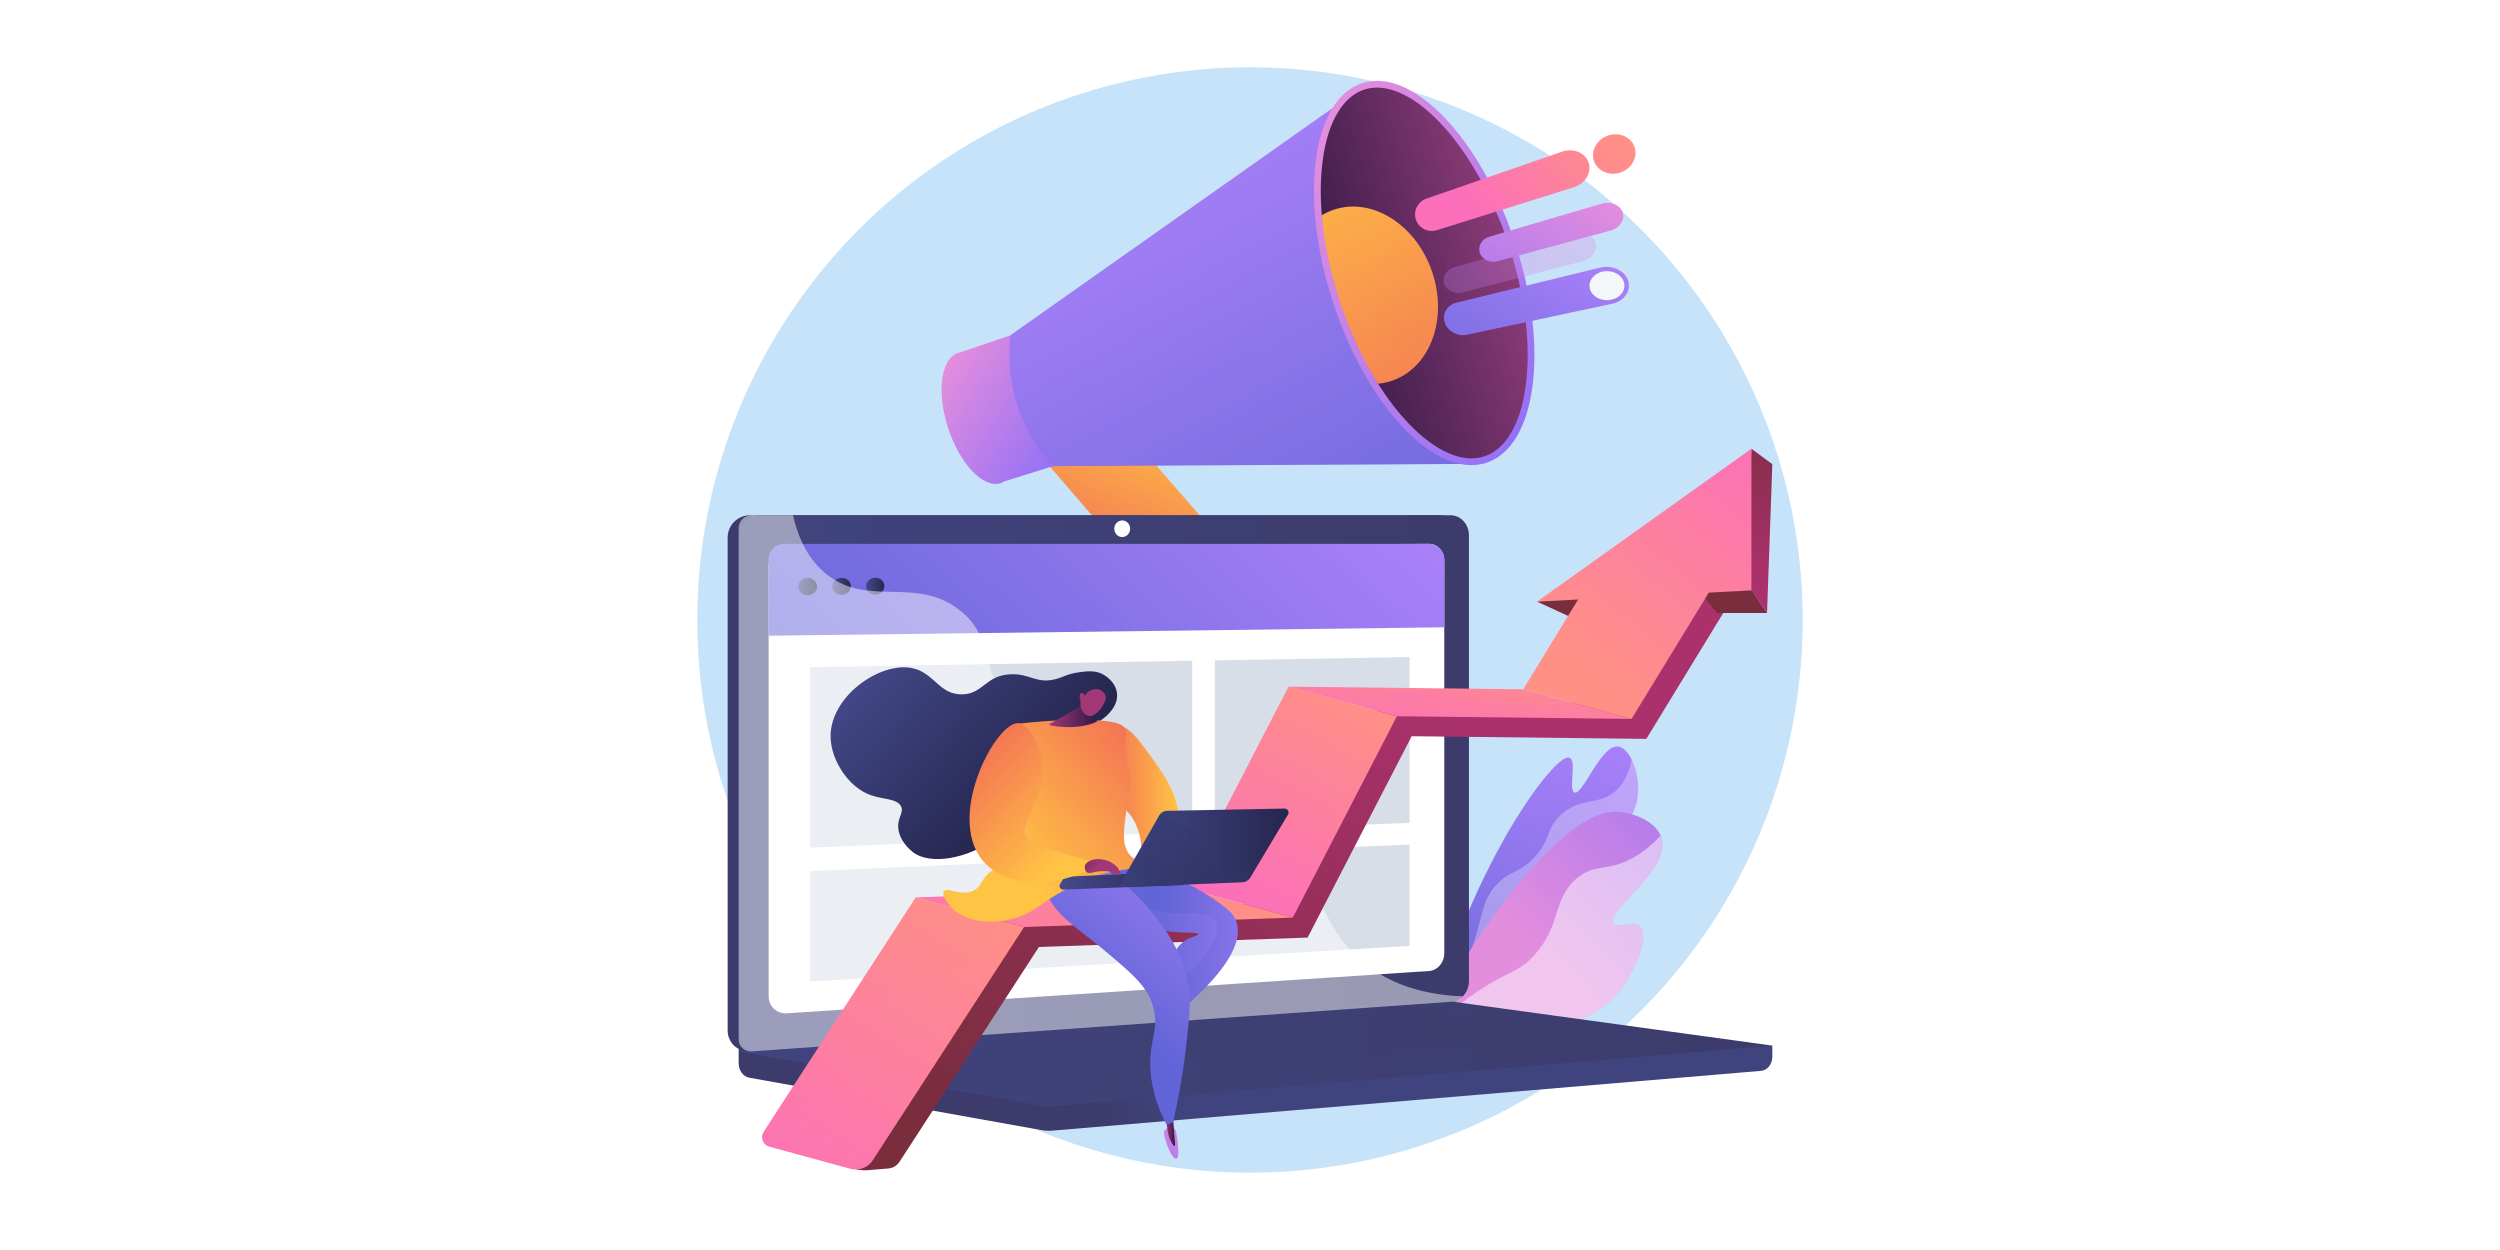 <?xml version="1.0" encoding="utf-8"?>
<!-- Generator: Adobe Illustrator 27.1.0, SVG Export Plug-In . SVG Version: 6.00 Build 0)  -->
<svg version="1.1" xmlns="http://www.w3.org/2000/svg" xmlns:xlink="http://www.w3.org/1999/xlink" x="0px" y="0px"
	 viewBox="0 0 1000 500" style="enable-background:new 0 0 1000 500;" xml:space="preserve">
<g id="Background">
	<g>
		<g>
			<rect style="fill:#FFFFFF;" width="1000" height="500"/>
		</g>
	</g>
</g>
<g id="Illustration">
	<g>
		<circle style="fill:#C7E3F9;" cx="500" cy="247.99" r="221.09"/>
		<g>
			<g>
				
					<linearGradient id="SVGID_1_" gradientUnits="userSpaceOnUse" x1="-493.958" y1="-239.839" x2="-497.584" y2="-77.549" gradientTransform="matrix(-0.825 -0.227 -0.246 0.892 166.137 395.039)">
					<stop  offset="0" style="stop-color:#AA80F9"/>
					<stop  offset="0.996" style="stop-color:#6165D7"/>
				</linearGradient>
				<path style="fill:url(#SVGID_1_);" d="M579.54,399.19c-5.96-3.92,8.48-39.21,21.51-62.54c10.7-19.16,23.28-35.36,26.92-33.49
					c2.78,1.43-0.7,12.93,1.82,13.84c3.38,1.23,10.49-19.1,17.4-18.41c4.26,0.42,7.94,8.77,8.08,16.44
					c0.25,13.84-11.08,23-35.71,47.04C587.98,392.88,582.61,401.21,579.54,399.19z"/>
				<path style="opacity:0.3;fill:#FFFFFF;" d="M589.71,376.39c3.32-9.95,3.03-16.3,9.08-22.74c5.28-5.62,8.54-4.02,14.76-10.51
					c7.05-7.36,4.58-11.21,10.49-16.91c8.2-7.91,16.08-3.51,23.04-10.63c2.2-2.25,4.46-5.81,5.57-11.79
					c1.55,3.14,2.56,7.27,2.63,11.22c0.25,13.84-11.08,23-35.71,47.04c-31.57,30.8-36.94,39.14-40.01,37.12
					c-0.47-0.31-0.81-0.81-1.03-1.48C584.49,389.57,587.78,382.18,589.71,376.39z"/>
			</g>
			<g>
				
					<linearGradient id="SVGID_00000065056759310600801550000013765874157176792196_" gradientUnits="userSpaceOnUse" x1="-505.591" y1="-138.787" x2="-570.87" y2="-253.933" gradientTransform="matrix(-0.825 -0.227 -0.246 0.892 166.137 395.039)">
					<stop  offset="3.597120e-03" style="stop-color:#E38DDD"/>
					<stop  offset="1" style="stop-color:#9571F6"/>
				</linearGradient>
				<path style="fill:url(#SVGID_00000065056759310600801550000013765874157176792196_);" d="M568.14,417.24
					c12.74-28.47,27.17-48.82,38.01-62.08c24.37-29.83,36.24-30.77,41.44-30.37c6.94,0.53,15.84,4.49,17.21,11.13
					c2.56,12.43-22.39,28.76-19.67,33.46c1.41,2.43,8.3-1.58,11.09,1.6c3.81,4.35-3.58,18.14-5.56,21.47
					C635.31,418.15,584.51,417.83,568.14,417.24z"/>
				<path style="opacity:0.5;fill:#FFFFFF;" d="M592.7,395.48c11.43-7.33,14.84-6.59,20.98-13.37c11.31-12.5,7.17-23.24,17.65-31.25
					c7.47-5.71,11.82-1.96,22.31-8c4.27-2.46,7.77-5.51,10.62-8.64c0.23,0.55,0.42,1.12,0.54,1.71
					c2.56,12.43-22.39,28.76-19.67,33.46c1.41,2.43,8.3-1.58,11.09,1.6c3.81,4.35-3.58,18.14-5.56,21.47
					c-15.35,25.7-66.14,25.38-82.52,24.79c0.23-0.52,0.47-1.03,0.7-1.54C577.97,405.82,586.4,399.52,592.7,395.48z"/>
			</g>
		</g>
		<g>
			<g>
				
					<linearGradient id="SVGID_00000029020628119786502430000005729428721656188316_" gradientUnits="userSpaceOnUse" x1="-514.914" y1="59.289" x2="-561.21" y2="113.888" gradientTransform="matrix(0.95 -0.311 0.311 0.95 933.047 -54.636)">
					<stop  offset="0" style="stop-color:#FFC444"/>
					<stop  offset="0.996" style="stop-color:#F36F56"/>
				</linearGradient>
				<path style="fill:url(#SVGID_00000029020628119786502430000005729428721656188316_);" d="M480.91,243.39
					c-5.8,1.5-12.34-0.35-16.47-5.13l-58.14-67.52c-5.29-6.15-4.59-15.3,1.6-20.49c6.23-5.23,18.53-5.5,23.92,0.7l59.27,68.09
					c5.59,6.42,4.71,15.73-1.94,20.74C487.5,241.02,482.82,242.9,480.91,243.39z"/>
				
					<linearGradient id="SVGID_00000000188721078498003850000004584624411987093949_" gradientUnits="userSpaceOnUse" x1="-520.617" y1="54.454" x2="-566.913" y2="109.053" gradientTransform="matrix(0.95 -0.311 0.311 0.95 933.047 -54.636)">
					<stop  offset="0" style="stop-color:#FFC444"/>
					<stop  offset="0.996" style="stop-color:#F36F56"/>
				</linearGradient>
				<path style="opacity:0.3;fill:url(#SVGID_00000000188721078498003850000004584624411987093949_);" d="M407.89,150.25
					c6.23-5.23,18.53-5.5,23.92,0.7L486,213.21c-5.54,0.36-11.55,2.46-19.02-0.73c-12.44-5.31-11.24-17.73-22.07-24.89
					c-4.95-3.28-12.95-5.81-26.6-2.89l-12.01-13.95C401,164.6,401.71,155.44,407.89,150.25z"/>
				
					<linearGradient id="SVGID_00000035514213505782805730000010714566871945982855_" gradientUnits="userSpaceOnUse" x1="-62.611" y1="20.304" x2="-99.979" y2="64.374" gradientTransform="matrix(-0.95 0.311 0.311 0.95 310.446 149.486)">
					<stop  offset="3.597120e-03" style="stop-color:#E38DDD"/>
					<stop  offset="1" style="stop-color:#9571F6"/>
				</linearGradient>
				<path style="fill:url(#SVGID_00000035514213505782805730000010714566871945982855_);" d="M383.22,141.16
					c0.28-0.09,0.56-0.16,0.85-0.21l20.05-6.81l17.13,52.31l-19.51,6.1c-0.46,0.29-0.94,0.52-1.46,0.69
					c-6.9,2.26-16.3-7.57-21.01-21.95C374.55,156.9,376.33,143.42,383.22,141.16z"/>
				
					<linearGradient id="SVGID_00000071555268257946607350000003298843943028297367_" gradientUnits="userSpaceOnUse" x1="-493.537" y1="-40.89" x2="-450.813" y2="195.423" gradientTransform="matrix(0.95 -0.311 0.311 0.95 933.047 -54.636)">
					<stop  offset="0" style="stop-color:#AA80F9"/>
					<stop  offset="0.996" style="stop-color:#6165D7"/>
				</linearGradient>
				<path style="fill:url(#SVGID_00000071555268257946607350000003298843943028297367_);" d="M404.12,134.13
					c-1.92,19.91,3.77,37.27,17.13,52.31l165.41-0.89L540.13,38.23L404.12,134.13z"/>
				
					<linearGradient id="SVGID_00000031190881170508549210000011982950807292939411_" gradientUnits="userSpaceOnUse" x1="-508.157" y1="-40.462" x2="-464.901" y2="198.799" gradientTransform="matrix(0.95 -0.311 0.311 0.95 933.047 -54.636)">
					<stop  offset="0" style="stop-color:#AA80F9"/>
					<stop  offset="0.996" style="stop-color:#6165D7"/>
				</linearGradient>
				<path style="opacity:0.3;fill:url(#SVGID_00000031190881170508549210000011982950807292939411_);" d="M532.13,155.63
					c-15.99-0.73-27.18-19.93-43.92-15.21c-13.14,3.7-12.92,17.56-26.07,20.37c-13.46,2.87-20.23-10.43-36.41-10.61
					c-7.36-0.08-14.14,2.6-20.24,6.7c2.5,10.7,7.74,20.54,15.77,29.57l165.41-0.89l-25.18-46.95
					C549.55,152.04,539.88,155.98,532.13,155.63z"/>
				
					<linearGradient id="SVGID_00000070822021721919166660000004764937613975309194_" gradientUnits="userSpaceOnUse" x1="-216.368" y1="-7.797" x2="-301.472" y2="92.57" gradientTransform="matrix(-0.95 0.311 0.311 0.95 310.446 149.486)">
					<stop  offset="3.597120e-03" style="stop-color:#E38DDD"/>
					<stop  offset="1" style="stop-color:#9571F6"/>
				</linearGradient>
				<path style="fill:url(#SVGID_00000070822021721919166660000004764937613975309194_);" d="M533.28,121.11
					c13.73,41.93,41.16,70.58,61.26,64c20.11-6.58,25.27-45.91,11.54-87.84c-13.73-41.93-41.16-70.58-61.26-64
					C524.72,39.85,519.55,79.18,533.28,121.11z"/>
				
					<linearGradient id="SVGID_00000041266089527087516680000011155832398617087668_" gradientUnits="userSpaceOnUse" x1="-210.407" y1="41.151" x2="-292.449" y2="43.241" gradientTransform="matrix(-0.95 0.311 0.311 0.95 310.446 149.486)">
					<stop  offset="0" style="stop-color:#311944"/>
					<stop  offset="1" style="stop-color:#893976"/>
				</linearGradient>
				<path style="fill:url(#SVGID_00000041266089527087516680000011155832398617087668_);" d="M593.71,182.54
					c4.27-1.4,7.88-4.56,10.72-9.4c2.9-4.93,4.88-11.33,5.89-19.04c2.13-16.2-0.29-36.08-6.81-55.98
					c-6.52-19.9-16.33-37.36-27.62-49.16c-5.37-5.61-10.76-9.61-16.01-11.87c-5.16-2.22-9.94-2.64-14.21-1.24
					c-4.27,1.4-7.88,4.56-10.72,9.4c-2.9,4.93-4.88,11.33-5.89,19.04c-0.89,6.77-0.99,14.19-0.32,21.98
					c0.93,10.84,11.22,19.11,15.01,30.69c4.03,12.31,1.44,27,7.57,36.68c3.77,5.97,7.87,11.29,12.17,15.79
					c5.37,5.61,10.76,9.61,16.01,11.87C584.66,183.52,589.44,183.93,593.71,182.54z"/>
				<g>
					<defs>
						<path id="SVGID_00000124162150336233626590000001354379874518244252_" d="M593.71,182.54c4.27-1.4,7.88-4.56,10.72-9.4
							c2.9-4.93,4.88-11.33,5.89-19.04c2.13-16.2-0.29-36.08-6.81-55.98c-6.52-19.9-16.33-37.36-27.62-49.16
							c-5.37-5.61-10.76-9.61-16.01-11.87c-5.16-2.22-9.94-2.64-14.21-1.24c-4.27,1.4-7.88,4.56-10.72,9.4
							c-2.9,4.93-4.88,11.33-5.89,19.04c-2.13,16.2,0.29,36.08,6.81,55.98c6.52,19.9,16.33,37.36,27.62,49.16
							c5.37,5.61,10.76,9.61,16.01,11.87C584.66,183.52,589.44,183.93,593.71,182.54z"/>
					</defs>
					<clipPath id="SVGID_00000176002966735586689510000001908425904062125701_">
						<use xlink:href="#SVGID_00000124162150336233626590000001354379874518244252_"  style="overflow:visible;"/>
					</clipPath>
					
						<linearGradient id="SVGID_00000078046249394549724470000004275449393352862599_" gradientUnits="userSpaceOnUse" x1="-436.344" y1="-33.424" x2="-408.45" y2="120.869" gradientTransform="matrix(0.95 -0.311 0.311 0.95 933.047 -54.636)">
						<stop  offset="0" style="stop-color:#FFC444"/>
						<stop  offset="0.996" style="stop-color:#F36F56"/>
					</linearGradient>
					
						<path style="clip-path:url(#SVGID_00000176002966735586689510000001908425904062125701_);fill:url(#SVGID_00000078046249394549724470000004275449393352862599_);" d="
						M573.01,109.21c6.3,19.24-1.44,38.68-17.05,43.36c-15.38,4.61-32.63-6.86-38.75-25.56c-6.12-18.7,1.06-37.97,16.27-43.11
						C548.91,78.67,566.71,89.97,573.01,109.21z"/>
					
						<linearGradient id="SVGID_00000174571069140539649850000018091510016923748756_" gradientUnits="userSpaceOnUse" x1="-420.259" y1="-13.547" x2="-399.677" y2="100.297" gradientTransform="matrix(0.95 -0.311 0.311 0.95 933.047 -54.636)">
						<stop  offset="0" style="stop-color:#FFC444"/>
						<stop  offset="0.996" style="stop-color:#F36F56"/>
					</linearGradient>
					
						<path style="opacity:0.3;clip-path:url(#SVGID_00000176002966735586689510000001908425904062125701_);fill:url(#SVGID_00000174571069140539649850000018091510016923748756_);" d="
						M570.46,109.69c4.68,14.28,2.18,27.66-5.46,29.84c-7.52,2.15-17.22-7.39-21.77-21.28c-4.55-13.89-2.32-27.18,5.07-29.72
						C555.82,85.95,565.78,95.41,570.46,109.69z"/>
				</g>
			</g>
			<g>
				
					<linearGradient id="SVGID_00000106118570958379538550000009980824964017709956_" gradientUnits="userSpaceOnUse" x1="2535.932" y1="34.724" x2="2599.249" y2="90.66" gradientTransform="matrix(-0.95 0.311 0.311 0.95 3019.132 -737.487)">
					<stop  offset="3.597120e-03" style="stop-color:#E38DDD"/>
					<stop  offset="1" style="stop-color:#9571F6"/>
				</linearGradient>
				<path style="opacity:0.3;fill:url(#SVGID_00000106118570958379538550000009980824964017709956_);" d="M581.73,106.89
					l47.59-13.45c3.88-1.1,7.89,0.52,8.9,3.62l0,0c1.02,3.1-1.37,6.45-5.28,7.46l-47.91,12.46c-3.19,0.83-6.47-0.74-7.37-3.49l0,0
					C576.76,110.73,578.57,107.79,581.73,106.89z"/>
				
					<linearGradient id="SVGID_00000016049784123860368490000003950579001013235330_" gradientUnits="userSpaceOnUse" x1="2511.843" y1="0.483" x2="2564.038" y2="27.535" gradientTransform="matrix(-0.95 0.311 0.311 0.95 3019.132 -737.487)">
					<stop  offset="0" style="stop-color:#FF9085"/>
					<stop  offset="1" style="stop-color:#FB6FBB"/>
				</linearGradient>
				<path style="fill:url(#SVGID_00000016049784123860368490000003950579001013235330_);" d="M570.63,79.42l54.17-18.74
					c4.54-1.57,9.35,0.38,10.66,4.38l0,0c1.31,4-1.41,8.43-5.99,9.87l-54.7,17.13c-3.54,1.11-7.29-0.79-8.41-4.23l0,0
					C565.23,84.39,567.12,80.63,570.63,79.42z"/>
				
					<linearGradient id="SVGID_00000104707357044839002650000015871509736713614014_" gradientUnits="userSpaceOnUse" x1="2520.947" y1="27.687" x2="2581.573" y2="81.247" gradientTransform="matrix(-0.95 0.311 0.311 0.95 3019.132 -737.487)">
					<stop  offset="3.597120e-03" style="stop-color:#E38DDD"/>
					<stop  offset="1" style="stop-color:#9571F6"/>
				</linearGradient>
				<path style="fill:url(#SVGID_00000104707357044839002650000015871509736713614014_);" d="M595.74,94.67l44.9-13.2
					c3.65-1.07,7.45,0.49,8.43,3.5v0c0.99,3.01-1.23,6.27-4.91,7.27l-45.21,12.26c-3.02,0.82-6.15-0.7-7.02-3.38l0,0
					C591.05,98.43,592.74,95.55,595.74,94.67z"/>
				
					<linearGradient id="SVGID_00000176012974826878038270000005500029999457524359_" gradientUnits="userSpaceOnUse" x1="2500.489" y1="18.768" x2="2558.112" y2="48.634" gradientTransform="matrix(-0.95 0.311 0.311 0.95 3019.132 -737.487)">
					<stop  offset="0" style="stop-color:#FF9085"/>
					<stop  offset="1" style="stop-color:#FB6FBB"/>
				</linearGradient>
				<path style="fill:url(#SVGID_00000176012974826878038270000005500029999457524359_);" d="M637.56,64.29
					c1.32,4.02,5.95,6.17,10.43,4.77c4.57-1.43,7.23-5.98,5.87-10.15c-1.36-4.17-6.2-6.25-10.72-4.67
					C638.71,55.78,636.25,60.26,637.56,64.29z"/>
				<g>
					
						<linearGradient id="SVGID_00000119818362887762774900000017220762723020506279_" gradientUnits="userSpaceOnUse" x1="2531.44" y1="48.818" x2="2605.173" y2="113.957" gradientTransform="matrix(-0.95 0.311 0.311 0.95 3019.132 -737.487)">
						<stop  offset="0" style="stop-color:#AA80F9"/>
						<stop  offset="0.996" style="stop-color:#6165D7"/>
					</linearGradient>
					<path style="fill:url(#SVGID_00000119818362887762774900000017220762723020506279_);" d="M582.53,121.09l57.51-14.04
						c4.83-1.18,9.89,1.15,11.22,5.21v0c1.33,4.07-1.61,8.22-6.48,9.26l-58.05,12.38c-3.75,0.8-7.67-1.39-8.82-4.87l0,0
						C576.77,125.55,578.82,122,582.53,121.09z"/>
					<path style="fill:#F4F7FA;" d="M636.05,115.81c1,3.05,4.78,4.89,8.48,4.08c3.76-0.81,6.02-4.03,4.99-7.16
						c-1.03-3.14-4.93-4.94-8.66-4.04C637.19,109.57,635.05,112.75,636.05,115.81z"/>
				</g>
			</g>
		</g>
		<g>
			
				<linearGradient id="SVGID_00000012458802848179482710000010767594039940105631_" gradientUnits="userSpaceOnUse" x1="470.112" y1="434.137" x2="441.067" y2="446.336">
				<stop  offset="0" style="stop-color:#40447E"/>
				<stop  offset="0.996" style="stop-color:#3C3B6B"/>
			</linearGradient>
			<path style="fill:url(#SVGID_00000012458802848179482710000010767594039940105631_);" d="M708.93,418.24l-413.47-3.6v10.65
				c0,2.89,1.8,5.35,4.25,5.79l116.92,20.98c1.39,0.25,2.79,0.32,4.19,0.2l283.62-23.92c2.53-0.21,4.49-2.68,4.49-5.65V418.24z"/>
			
				<linearGradient id="SVGID_00000041981111719600511900000000536101516482868641_" gradientUnits="userSpaceOnUse" x1="431.327" y1="306.123" x2="399.805" y2="319.363">
				<stop  offset="0" style="stop-color:#40447E"/>
				<stop  offset="0.996" style="stop-color:#3C3B6B"/>
			</linearGradient>
			<path style="fill:url(#SVGID_00000041981111719600511900000000536101516482868641_);" d="M575.83,400.97l-275.82,19.49
				c-4.94,0.35-8.95-3.36-8.95-8.28V215.01c0-4.92,4.01-8.91,8.95-8.91h275.82c4.07,0,7.35,3.61,7.35,8.06V392.4
				C583.19,396.84,579.9,400.68,575.83,400.97z"/>
			
				<linearGradient id="SVGID_00000139279518052204852340000012821614621054362760_" gradientUnits="userSpaceOnUse" x1="295.463" y1="313.29" x2="587.585" y2="313.29">
				<stop  offset="0" style="stop-color:#40447E"/>
				<stop  offset="0.996" style="stop-color:#3C3B6B"/>
			</linearGradient>
			<path style="fill:url(#SVGID_00000139279518052204852340000012821614621054362760_);" d="M580.23,400.97l-275.82,19.49
				c-4.94,0.35-8.95-3.36-8.95-8.28V215.01c0-4.92,4.01-8.91,8.95-8.91h275.82c4.07,0,7.35,3.61,7.35,8.06V392.4
				C587.58,396.84,584.3,400.68,580.23,400.97z"/>
			<path style="fill:#FFFFFF;" d="M571.64,388.4l-256.9,16.93c-4.02,0.26-7.28-2.78-7.28-6.8V225.91c0-4.02,3.26-7.29,7.28-7.31
				l256.9-1.06c3.35-0.01,6.07,2.94,6.07,6.6v157.23C577.71,385.04,574.99,388.18,571.64,388.4z"/>
			<path style="fill:#FFFFFF;" d="M452.06,211.49c0,1.83-1.42,3.32-3.17,3.33c-1.76,0.01-3.18-1.48-3.18-3.32s1.42-3.33,3.18-3.33
				C450.64,208.17,452.06,209.66,452.06,211.49z"/>
			
				<linearGradient id="SVGID_00000008836383293346341730000006798573058132463777_" gradientUnits="userSpaceOnUse" x1="295.463" y1="421.315" x2="708.935" y2="421.315">
				<stop  offset="0" style="stop-color:#40447E"/>
				<stop  offset="0.996" style="stop-color:#3C3B6B"/>
			</linearGradient>
			<path style="fill:url(#SVGID_00000008836383293346341730000006798573058132463777_);" d="M573.35,400.09L295.46,420.6
				l121.16,21.74c1.39,0.25,2.79,0.32,4.19,0.2l288.11-24.3l-131.17-18.02C576.3,400.02,574.82,399.98,573.35,400.09z"/>
			
				<linearGradient id="SVGID_00000075162691729718885690000000958196935909339780_" gradientUnits="userSpaceOnUse" x1="336.011" y1="417.928" x2="638.959" y2="417.928">
				<stop  offset="0" style="stop-color:#40447E"/>
				<stop  offset="0.996" style="stop-color:#3C3B6B"/>
			</linearGradient>
			<polygon style="opacity:0.3;fill:url(#SVGID_00000075162691729718885690000000958196935909339780_);" points="336.01,421.12 
				567.36,403.78 638.96,413.54 409.6,432.07 			"/>
			<g>
				
					<linearGradient id="SVGID_00000005985272180374400610000004336339391993595064_" gradientUnits="userSpaceOnUse" x1="511.037" y1="162.666" x2="355.959" y2="329.052">
					<stop  offset="0" style="stop-color:#AA80F9"/>
					<stop  offset="0.996" style="stop-color:#6165D7"/>
				</linearGradient>
				<path style="fill:url(#SVGID_00000005985272180374400610000004336339391993595064_);" d="M577.74,250.92l-270.31,3.36v-30.54
					c0-3.42,2.78-6.2,6.2-6.2h257.91c3.42,0,6.2,2.78,6.2,6.2V250.92z"/>
				<g>
					<polygon style="fill:#D8DEE8;" points="476.9,332.73 324.07,339.04 324.07,266.85 476.9,264.29 					"/>
					<polygon style="fill:#D8DEE8;" points="563.85,329.13 485.91,332.36 485.91,264.14 563.85,262.83 					"/>
					<polygon style="fill:#D8DEE8;" points="563.85,378.35 324.07,392.63 324.07,348.47 563.85,337.79 					"/>
				</g>
				
					<linearGradient id="SVGID_00000170264022854780058660000014518279379718650289_" gradientUnits="userSpaceOnUse" x1="319.318" y1="234.63" x2="326.81" y2="234.63">
					<stop  offset="0" style="stop-color:#444B8C"/>
					<stop  offset="0.996" style="stop-color:#26264F"/>
				</linearGradient>
				<path style="fill:url(#SVGID_00000170264022854780058660000014518279379718650289_);" d="M326.81,234.61
					c0,1.92-1.67,3.49-3.74,3.51c-2.07,0.01-3.75-1.54-3.75-3.46c0-1.93,1.68-3.5,3.75-3.51
					C325.14,231.14,326.81,232.69,326.81,234.61z"/>
				
					<linearGradient id="SVGID_00000170259807354879010790000015912220866239012766_" gradientUnits="userSpaceOnUse" x1="332.917" y1="234.551" x2="340.34" y2="234.551">
					<stop  offset="0" style="stop-color:#444B8C"/>
					<stop  offset="0.996" style="stop-color:#26264F"/>
				</linearGradient>
				<path style="fill:url(#SVGID_00000170259807354879010790000015912220866239012766_);" d="M340.34,234.53
					c0,1.88-1.66,3.41-3.71,3.43c-2.05,0.01-3.72-1.5-3.72-3.38c0-1.88,1.66-3.42,3.72-3.43
					C338.68,231.14,340.34,232.65,340.34,234.53z"/>
				
					<linearGradient id="SVGID_00000109739865910373243930000005367212150311569079_" gradientUnits="userSpaceOnUse" x1="346.391" y1="234.473" x2="353.746" y2="234.473">
					<stop  offset="0" style="stop-color:#444B8C"/>
					<stop  offset="0.996" style="stop-color:#26264F"/>
				</linearGradient>
				<path style="fill:url(#SVGID_00000109739865910373243930000005367212150311569079_);" d="M353.75,234.45
					c0,1.87-1.64,3.4-3.67,3.41c-2.03,0.01-3.68-1.49-3.68-3.37c0-1.87,1.65-3.4,3.68-3.41
					C352.1,231.07,353.75,232.58,353.75,234.45z"/>
			</g>
			<path style="opacity:0.48;fill:#FFFFFF;" d="M513.78,346.89c-21.26-11.44-37.98,3.06-54.12-11.25
				c-9.78-8.67-4.98-15.14-17.02-28.1c-13.33-14.35-22.01-9.53-35.41-22.45c-16.94-16.33-8.47-29.04-23.06-40.77
				c-17.7-14.23-36.79-1.06-53.65-14.7c-7.27-5.88-11.26-14.44-13.34-23.54H300.7c-2.89,0-5.24,2.34-5.24,5.23v204.39
				c0,2.89,2.35,5.06,5.24,4.86l281.1-19.95c1.38-0.1,2.6-0.9,3.39-2.07c-20.58-0.75-33.22-7.65-41.3-14.78
				C528.08,369.82,530.82,356.06,513.78,346.89z"/>
		</g>
		<g>
			
				<linearGradient id="SVGID_00000154409417479067475800000014021591190288045723_" gradientUnits="userSpaceOnUse" x1="559.912" y1="266.515" x2="430.66" y2="484.627">
				<stop  offset="0" style="stop-color:#AB316D"/>
				<stop  offset="1" style="stop-color:#792D3D"/>
			</linearGradient>
			<path style="fill:url(#SVGID_00000154409417479067475800000014021591190288045723_);" d="M689.3,245.21l-30.77,50.34l-93.86-1.06
				l-41.63,80.54l-107.47,3.76l-55.77,85.93c-0.99,1.53-2.64,2.52-4.46,2.67l-7.28,0.61c-3.31,0.52-10.37-0.49-9.29-3.65
				l37.77-85.45l31.06-13.9L512.1,361l39.53-79.18l96.01-1.06l32.18-48.88L689.3,245.21z"/>
			
				<linearGradient id="SVGID_00000087396499819306601250000009431735108158777007_" gradientUnits="userSpaceOnUse" x1="610.059" y1="267.379" x2="614.087" y2="260.532">
				<stop  offset="0" style="stop-color:#AB316D"/>
				<stop  offset="1" style="stop-color:#792D3D"/>
			</linearGradient>
			<polygon style="fill:url(#SVGID_00000087396499819306601250000009431735108158777007_);" points="632.07,248.59 614.82,240.66 
				634.04,236.75 			"/>
			
				<linearGradient id="SVGID_00000065052275208912451550000009985566725961238676_" gradientUnits="userSpaceOnUse" x1="699.027" y1="192.383" x2="694.193" y2="234.272">
				<stop  offset="0" style="stop-color:#AB316D"/>
				<stop  offset="1" style="stop-color:#792D3D"/>
			</linearGradient>
			<polygon style="fill:url(#SVGID_00000065052275208912451550000009985566725961238676_);" points="697.79,231.88 706.82,245.21 
				686.79,245.21 680.02,236.75 			"/>
			
				<linearGradient id="SVGID_00000036218131267018876940000014970443383715787173_" gradientUnits="userSpaceOnUse" x1="701.246" y1="230.293" x2="710.912" y2="159.404">
				<stop  offset="0" style="stop-color:#AB316D"/>
				<stop  offset="1" style="stop-color:#792D3D"/>
			</linearGradient>
			<polygon style="fill:url(#SVGID_00000036218131267018876940000014970443383715787173_);" points="708.93,185.69 700.57,179.48 
				696.95,229.69 700.57,236.15 706.82,245.21 			"/>
			
				<linearGradient id="SVGID_00000127765120268176624870000006621466919103632827_" gradientUnits="userSpaceOnUse" x1="540.408" y1="276.511" x2="493.283" y2="363.108">
				<stop  offset="0" style="stop-color:#FF9085"/>
				<stop  offset="1" style="stop-color:#FB6FBB"/>
			</linearGradient>
			<polygon style="fill:url(#SVGID_00000127765120268176624870000006621466919103632827_);" points="473.8,355.2 517.13,367.04 
				558.76,286.5 515.43,274.66 			"/>
			
				<linearGradient id="SVGID_00000039852443603332249260000011684944740298650006_" gradientUnits="userSpaceOnUse" x1="394.306" y1="355.031" x2="306.464" y2="490.68">
				<stop  offset="0" style="stop-color:#FF9085"/>
				<stop  offset="1" style="stop-color:#FB6FBB"/>
			</linearGradient>
			<path style="fill:url(#SVGID_00000039852443603332249260000011684944740298650006_);" d="M307.67,458.65l32.44,8.86
				c3.43,0.94,7.07-0.45,9.01-3.43l60.54-93.29l-43.34-11.84l-60.89,93.83C304,454.99,305.13,457.96,307.67,458.65z"/>
			
				<linearGradient id="SVGID_00000097469719456495939370000005341798062779506351_" gradientUnits="userSpaceOnUse" x1="504.963" y1="351.802" x2="320.692" y2="384.427">
				<stop  offset="0" style="stop-color:#FF9085"/>
				<stop  offset="1" style="stop-color:#FB6FBB"/>
			</linearGradient>
			<polygon style="fill:url(#SVGID_00000097469719456495939370000005341798062779506351_);" points="366.33,358.96 409.66,370.8 
				517.13,367.04 473.8,355.2 			"/>
			
				<linearGradient id="SVGID_00000139990605306529849100000010591632219390007966_" gradientUnits="userSpaceOnUse" x1="585.92" y1="262.585" x2="582.295" y2="298.03">
				<stop  offset="0" style="stop-color:#FF9085"/>
				<stop  offset="1" style="stop-color:#FB6FBB"/>
			</linearGradient>
			<polygon style="fill:url(#SVGID_00000139990605306529849100000010591632219390007966_);" points="515.43,274.66 558.76,286.5 
				652.62,287.56 609.29,275.72 			"/>
			
				<linearGradient id="SVGID_00000152244238764012001690000014587326119705916295_" gradientUnits="userSpaceOnUse" x1="633.629" y1="268.995" x2="709.351" y2="172.731">
				<stop  offset="0" style="stop-color:#FF9085"/>
				<stop  offset="1" style="stop-color:#FB6FBB"/>
			</linearGradient>
			<polygon style="fill:url(#SVGID_00000152244238764012001690000014587326119705916295_);" points="614.82,240.66 631.24,239.8 
				609.29,275.72 652.62,287.56 683.5,237.05 700.57,236.15 700.57,179.48 			"/>
			<g style="opacity:0.3;">
				
					<linearGradient id="SVGID_00000139974392992947612530000005787361720978314151_" gradientUnits="userSpaceOnUse" x1="536.789" y1="274.541" x2="489.664" y2="361.138">
					<stop  offset="0" style="stop-color:#FF9085"/>
					<stop  offset="1" style="stop-color:#FB6FBB"/>
				</linearGradient>
				<path style="fill:url(#SVGID_00000139974392992947612530000005787361720978314151_);" d="M488.92,352.28
					c12.45-10,23.75-3.91,31.72-12.08c6.81-6.99-0.24-12.68,7.55-29.91c6.34-14.03,15.65-20.49,17.52-21.75
					c2.4-1.62,4.72-2.82,6.79-3.75l-37.08-10.13L473.8,355.2l9.67,2.64C484.9,356,486.69,354.07,488.92,352.28z"/>
			</g>
			
				<linearGradient id="SVGID_00000087392204151713489820000010980987478702051751_" gradientUnits="userSpaceOnUse" x1="594.266" y1="267.456" x2="581.077" y2="291.691">
				<stop  offset="0" style="stop-color:#FF9085"/>
				<stop  offset="1" style="stop-color:#FB6FBB"/>
			</linearGradient>
			<path style="opacity:0.3;fill:url(#SVGID_00000087392204151713489820000010980987478702051751_);" d="M564.14,276.76
				c-7.93,0.54-9.35,0.84-9.36,1.21c-0.05,1.11,12.67,3.29,25.68,3.63c11.57,0.3,13.59-1.11,25.98-0.3
				c8.06,0.52,13.46,1.53,13.59,0.91c0.16-0.74-7.34-3.48-15.41-5.14C593.63,274.8,583.65,275.42,564.14,276.76z"/>
			
				<linearGradient id="SVGID_00000165937434654015581380000017358225347309513607_" gradientUnits="userSpaceOnUse" x1="390.581" y1="352.619" x2="302.738" y2="488.267">
				<stop  offset="0" style="stop-color:#FF9085"/>
				<stop  offset="1" style="stop-color:#FB6FBB"/>
			</linearGradient>
			<path style="opacity:0.3;fill:url(#SVGID_00000165937434654015581380000017358225347309513607_);" d="M343.92,418.43
				c6.7-10.93,9.18-22.08,20.84-27.49c8.94-4.15,15.01-1.1,22.96-6.34c6.18-4.08,9.54-10.57,11.44-16.67l-32.84-8.97l-58.48,90.11
				C328.04,439.28,338.27,427.65,343.92,418.43z"/>
		</g>
		<g>
			
				<linearGradient id="SVGID_00000096056292566268347230000011437824672739953329_" gradientUnits="userSpaceOnUse" x1="998.728" y1="320.903" x2="1027.915" y2="320.903" gradientTransform="matrix(-1 0 0 1 1470.218 0)">
				<stop  offset="0" style="stop-color:#FFC444"/>
				<stop  offset="0.996" style="stop-color:#F36F56"/>
			</linearGradient>
			<path style="fill:url(#SVGID_00000096056292566268347230000011437824672739953329_);" d="M447.18,290.61
				c3.67-1.07,8.59,5.67,12.67,11.28c6.11,8.39,13.24,18.2,11.32,29.97c-1.89,11.58-11.82,20.6-14.65,19.31
				c-2.42-1.1,2.23-8.89-1.33-19.31c-2.88-8.41-7.64-8.41-10.84-16.65C440.38,304.98,442.66,291.93,447.18,290.61z"/>
			
				<linearGradient id="SVGID_00000065776773775417272960000007056870114700390533_" gradientUnits="userSpaceOnUse" x1="1950.055" y1="375.704" x2="2006.654" y2="375.704" gradientTransform="matrix(-1 0 0 1 2471.807 0)">
				<stop  offset="0" style="stop-color:#AA80F9"/>
				<stop  offset="0.996" style="stop-color:#6165D7"/>
			</linearGradient>
			<path style="fill:url(#SVGID_00000065776773775417272960000007056870114700390533_);" d="M449,343.97
				c18.93,4.6,31.39,11.97,38.68,17.19c3.95,2.83,5.77,4.59,6.75,7.16c5.61,14.65-23.2,36.8-26.27,39.12
				c-1.34-3.13-2.68-6.25-4.02-9.38c2.98-16.34,7.93-21.46,12.08-22.99c1.16-0.43,3.11-0.88,3.07-1.43
				c-0.09-1.3-11.03,0.55-21.49-3.27c-10.43-3.81-20.9-13.47-19.03-19.85C439.11,349.35,440.54,345.98,449,343.97z"/>
			
				<linearGradient id="SVGID_00000003795801388559942250000015907449472854715544_" gradientUnits="userSpaceOnUse" x1="754.054" y1="638.33" x2="756.5" y2="682.367" gradientTransform="matrix(0.957 0.292 -0.292 0.957 -61.863 -392.255)">
				<stop  offset="3.597120e-03" style="stop-color:#E38DDD"/>
				<stop  offset="1" style="stop-color:#9571F6"/>
			</linearGradient>
			<path style="fill:url(#SVGID_00000003795801388559942250000015907449472854715544_);" d="M467.35,451.05c0,0-1.76,0.63-1.77,2.02
				c-0.01,1.39,1.78,7.53,3.73,9.71c1.95,2.18,2.12-1.07,2-3.17c-0.12-2.1-0.63-6.79-1.11-7.69
				C469.72,451.01,467.35,451.05,467.35,451.05z"/>
			
				<linearGradient id="SVGID_00000062889088719470522370000012599597228901591952_" gradientUnits="userSpaceOnUse" x1="1976.66" y1="377.834" x2="2033.26" y2="377.834" gradientTransform="matrix(-1 0 0 1 2471.807 0)">
				<stop  offset="0" style="stop-color:#AA80F9"/>
				<stop  offset="0.996" style="stop-color:#6165D7"/>
			</linearGradient>
			<path style="opacity:0.3;fill:url(#SVGID_00000062889088719470522370000012599597228901591952_);" d="M473.01,365.39
				c3.44-0.07,11.5-0.71,13.64,3.27c1.79,3.32-1.35,8.36-3.27,11.46c-5.24,8.42-10.33,9.29-13.91,14.46c-1.39,2-2.64,4.8-3.04,8.8
				c-0.76-1.77-1.52-3.55-2.28-5.32c2.98-16.34,7.93-21.46,12.08-22.99c1.16-0.43,3.11-0.88,3.07-1.43
				c-0.09-1.3-11.03,0.55-21.49-3.27c-9.5-3.48-19.02-11.8-19.21-18.08C453.63,363.08,464.96,365.54,473.01,365.39z"/>
			
				<linearGradient id="SVGID_00000154393982971423803030000007748691233014781116_" gradientUnits="userSpaceOnUse" x1="5938.765" y1="451.762" x2="5942.445" y2="451.762" gradientTransform="matrix(-1 0 0 1 6408.778 0)">
				<stop  offset="0" style="stop-color:#311944"/>
				<stop  offset="1" style="stop-color:#A03976"/>
			</linearGradient>
			<path style="fill:url(#SVGID_00000154393982971423803030000007748691233014781116_);" d="M466.33,445.13
				c0.1,2.15,0.29,3.94,0.45,5.28c0.36,2.95,0.7,4.12,1.16,5.18c0.4,0.93,1.4,2.95,1.87,2.81c0.48-0.14-0.01-2.38-0.39-8.61
				c-0.05-0.9-0.22-3.78-0.22-3.78l0,0L466.33,445.13z"/>
			
				<linearGradient id="SVGID_00000008843197403764199040000005418499344317488544_" gradientUnits="userSpaceOnUse" x1="1980.277" y1="340.562" x2="2031.025" y2="402.224" gradientTransform="matrix(-1 0 0 1 2471.807 0)">
				<stop  offset="0" style="stop-color:#AA80F9"/>
				<stop  offset="0.996" style="stop-color:#6165D7"/>
			</linearGradient>
			<path style="fill:url(#SVGID_00000008843197403764199040000005418499344317488544_);" d="M438.08,345.2
				c10.91,6.57,17.98,14.05,22.1,19.1c4.86,5.96,12.25,15.02,14.93,28.54c1.43,7.2,0.72,13.67-0.74,26.3
				c-1.45,12.55-3.53,22.76-5.16,29.74c-0.84,0.34-1.68,0.67-2.52,1.01c-2.25-4.13-5.18-10.66-6.24-19.01
				c-1.72-13.67,3.39-18.01,0.94-27.7c-2.13-8.4-8.29-13.55-20.61-23.84c-10.12-8.46-19.46-13.48-22.92-24.03
				c-0.59-1.79-1.09-3.99-0.13-6C419.8,344.95,427.71,343.44,438.08,345.2z"/>
			
				<linearGradient id="SVGID_00000076598030996043352210000009325622004235873688_" gradientUnits="userSpaceOnUse" x1="2201.56" y1="340.967" x2="2134.44" y2="397.173" gradientTransform="matrix(-0.999 -0.051 -0.051 0.999 2565.999 27.222)">
				<stop  offset="0" style="stop-color:#444B8C"/>
				<stop  offset="0.996" style="stop-color:#26264F"/>
			</linearGradient>
			<path style="fill:url(#SVGID_00000076598030996043352210000009325622004235873688_);" d="M429.38,291.4
				c2.83-0.61,7.49-0.49,11.92-3.98c1.34-1.05,6.07-4.78,5.49-10.11c-0.51-4.69-4.96-7.22-5.5-7.52c-3.15-1.73-6.29-1.35-9.77-0.87
				c-4.52,0.62-6.02,1.85-9.15,2.7c-7.76,2.09-10.39-2.28-18.21-1.91c-9.99,0.47-10.85,7.85-19.26,8.03
				c-9.44,0.21-11.24-9.03-20.56-10.59c-12.93-2.17-32.5,11.75-32.1,27.8c0.23,9.27,7.13,19.89,15.95,23.08
				c5.14,1.86,10.68,1.27,12.27,4.61c1.13,2.38-1.41,4.21-1.17,8.35c0.31,5.34,4.91,9.09,5.65,9.7c6.89,5.62,22.35,2.78,32.9-5.17
				C416.87,321.17,413.99,294.71,429.38,291.4z"/>
			
				<linearGradient id="SVGID_00000093163819619610855440000017534915691030234798_" gradientUnits="userSpaceOnUse" x1="-2170.705" y1="342.39" x2="-2116.197" y2="293.382" gradientTransform="matrix(1 0 0 1 2574.756 0)">
				<stop  offset="0" style="stop-color:#FFC444"/>
				<stop  offset="0.996" style="stop-color:#F36F56"/>
			</linearGradient>
			<path style="fill:url(#SVGID_00000093163819619610855440000017534915691030234798_);" d="M407.52,289.49
				c6.41-0.79,13.8-1.39,22.02-1.5c17.36-0.24,19.85,1.97,20.48,3.6c1.19,3.04-0.85,4.56,0.31,9.86c0.69,3.17,0.04,4.61,1.37,8.01
				c1.3,3.32,0.28,5.1-0.87,12.88c-1.47,9.94-2.15,15,0.64,19.01c1.93,2.79,4.1,3.02,3.89,4.34c-0.44,2.82-10.19,1.26-22.53,6.68
				c-3.57,1.57-6.86,3.5-9.62,5.12c-6.46,3.79-7.65,5.24-10.64,6.96c-9.46,5.43-23.66,5.95-31.1-0.61c-2.78-2.45-4.8-6.05-3.89-7.37
				c1.24-1.79,6.78,2.28,11.87-0.2c3.37-1.65,2.73-4.31,6.63-7.45c4.69-3.78,7.95-1.8,11.14-4.26c4.98-3.83,2.71-13.02,1.32-28.41
				C407.95,309.76,407.37,300.66,407.52,289.49z"/>
			
				<linearGradient id="SVGID_00000090266865198362591170000010640090809828780691_" gradientUnits="userSpaceOnUse" x1="5969.882" y1="286.135" x2="5989.101" y2="286.135" gradientTransform="matrix(-1 0 0 1 6408.778 0)">
				<stop  offset="0" style="stop-color:#311944"/>
				<stop  offset="1" style="stop-color:#A03976"/>
			</linearGradient>
			<path style="fill:url(#SVGID_00000090266865198362591170000010640090809828780691_);" d="M426.31,285.91
				c-2.37,1.47-6.2,3.39-6.62,3.91c-0.42,0.52,11.6,2.58,19.07-1.2c0,0,1.16-0.64-3.35-1.55c-0.96-0.19-0.77-2.06-0.64-3.99
				l-0.9-1.67C433.87,281.42,428.67,284.44,426.31,285.91z"/>
			
				<linearGradient id="SVGID_00000024688335809363678690000007670366325268872587_" gradientUnits="userSpaceOnUse" x1="5972.315" y1="335.947" x2="5971.901" y2="298.018" gradientTransform="matrix(-1 0 0 1 6408.778 0)">
				<stop  offset="0" style="stop-color:#311944"/>
				<stop  offset="1" style="stop-color:#A03976"/>
			</linearGradient>
			<path style="fill:url(#SVGID_00000024688335809363678690000007670366325268872587_);" d="M432.28,280.28c0,0-0.93,3.94,2.54,5.89
				c3.11,1.74,8.36-5.41,7.38-8.06c-0.33-0.89-1.5-2.03-2.72-2.41c-0.86-0.27-4.11-0.17-5.51,2.57c-0.37-0.8-1.02-1.22-1.46-1.09
				c-0.56,0.17-0.64,1.18-0.66,1.41C431.79,279.39,432.11,280.01,432.28,280.28z"/>
			
				<linearGradient id="SVGID_00000086656071743053473350000007628095538840417435_" gradientUnits="userSpaceOnUse" x1="-2168.914" y1="344.382" x2="-2114.406" y2="295.374" gradientTransform="matrix(1 0 0 1 2574.756 0)">
				<stop  offset="0" style="stop-color:#FFC444"/>
				<stop  offset="0.996" style="stop-color:#F36F56"/>
			</linearGradient>
			<path style="opacity:0.3;fill:url(#SVGID_00000086656071743053473350000007628095538840417435_);" d="M437.66,343.45
				c-3.58,1.48-4.06,4.68-9,6.5c-4.72,1.73-6.3-0.44-11,1c-7.06,2.16-9.77,8.98-10.83,8.33c-0.98-0.59-0.04-7.11,4.5-11.34
				c5.21-4.85,10.83-2.63,14.17-7.67c1.3-1.96,2.3-5.09,1.17-7.5c-1.53-3.27-5.54-2.13-7.67-4.83c-3.82-4.85,5.11-13.6,2.67-21
				c-0.98-2.95-4.09-6.65-14.12-9.13c0.14,7.42,0.56,13.61,0.99,18.32c1.4,15.39,3.66,24.57-1.32,28.41
				c-3.19,2.46-6.45,0.48-11.14,4.26c-3.9,3.14-3.26,5.8-6.63,7.45c-5.09,2.49-10.63-1.59-11.87,0.2c-0.91,1.32,1.11,4.92,3.89,7.37
				c7.44,6.57,21.65,6.05,31.1,0.61c2.99-1.72,4.18-3.17,10.64-6.96c2.76-1.62,6.05-3.55,9.62-5.12c8.66-3.8,16.04-4.17,19.82-5.02
				C445.14,342.33,440.56,342.24,437.66,343.45z"/>
			<g>
				
					<linearGradient id="SVGID_00000155138868248715726790000010713477287010400152_" gradientUnits="userSpaceOnUse" x1="-2150.951" y1="352.161" x2="-2101.374" y2="352.161" gradientTransform="matrix(1 0 0 1 2574.756 0)">
					<stop  offset="0" style="stop-color:#444B8C"/>
					<stop  offset="0.996" style="stop-color:#26264F"/>
				</linearGradient>
				<path style="fill:url(#SVGID_00000155138868248715726790000010713477287010400152_);" d="M472.17,348.48l-45.36,2.21
					c-0.62,0.03-1.19,0.36-1.52,0.9l-1.26,2.01c-0.62,1,0.13,2.3,1.31,2.25l48.05-1.83L472.17,348.48z"/>
				
					<linearGradient id="SVGID_00000048469470189935031840000017027328867769786040_" gradientUnits="userSpaceOnUse" x1="-2127.378" y1="339.141" x2="-2059.329" y2="339.141" gradientTransform="matrix(1 0 0 1 2574.756 0)">
					<stop  offset="0" style="stop-color:#444B8C"/>
					<stop  offset="0.996" style="stop-color:#26264F"/>
				</linearGradient>
				<path style="fill:url(#SVGID_00000048469470189935031840000017027328867769786040_);" d="M513.81,323.42l-46.86,0.91
					c-1.39,0.03-2.66,0.78-3.34,1.99l-16.23,28.55l49.49-1.97c1.36-0.05,2.6-0.79,3.3-1.96l15.03-25.12
					C515.84,324.75,515.05,323.39,513.81,323.42z"/>
				
					<linearGradient id="SVGID_00000043438548351403847370000009140205109944063891_" gradientUnits="userSpaceOnUse" x1="3815.485" y1="321.088" x2="3847.99" y2="353.332" gradientTransform="matrix(-1 0 0 1 4315.035 0)">
					<stop  offset="0" style="stop-color:#444B8C"/>
					<stop  offset="0.996" style="stop-color:#26264F"/>
				</linearGradient>
				<path style="opacity:0.3;fill:url(#SVGID_00000043438548351403847370000009140205109944063891_);" d="M463.61,326.31
					c0.69-1.21,1.96-1.96,3.34-1.99l1.03-0.02c0.15,1.51,0.62,2.9,1.54,4.01c2.89,3.49,7.69,1.34,11.27,5.03
					c3.93,4.05,0.3,8.88,3.81,12.65c3.7,3.97,9.68,0.74,16.56,3.28l-0.99,1.65c-0.7,1.17-1.94,1.9-3.3,1.96l-49.49,1.97
					L463.61,326.31z"/>
			</g>
			<g>
				
					<linearGradient id="SVGID_00000134220078552395375320000003700411470802248331_" gradientUnits="userSpaceOnUse" x1="-2148.118" y1="342.024" x2="-2189.744" y2="301.064" gradientTransform="matrix(1 0 0 1 2574.756 0)">
					<stop  offset="0" style="stop-color:#FFC444"/>
					<stop  offset="0.996" style="stop-color:#F36F56"/>
				</linearGradient>
				<path style="fill:url(#SVGID_00000134220078552395375320000003700411470802248331_);" d="M434.24,348.5
					c0.51-1.35,1.02-2.7,1.53-4.05c-5.65-1.55-13.46-3.84-21.48-6.7c-1.98-0.71-2.7-1.62-3.23-2.32
					c-4.11-5.45,6.35-15.06,6.16-27.53c-0.13-8.65-5.37-18.54-9.99-18.65c-9.39-0.23-30.09,39.61-12.65,56.61
					C403.23,354.29,419.4,355.27,434.24,348.5z"/>
			</g>
			
				<linearGradient id="SVGID_00000095326299469848443630000008513738448257452199_" gradientUnits="userSpaceOnUse" x1="425.545" y1="337.05" x2="439.007" y2="346.474">
				<stop  offset="0" style="stop-color:#311944"/>
				<stop  offset="1" style="stop-color:#A03976"/>
			</linearGradient>
			<path style="fill:url(#SVGID_00000095326299469848443630000008513738448257452199_);" d="M435.77,344.45
				c3.55-1.88,7.79,0.05,8.06,0.18c0.78,0.37,1.91,1.02,3.06,2.19c0.13,0.18,1.67,2.31,1.11,2.99c-0.45,0.55-2.19,0.09-4.28-1.21
				c-0.88-0.12-2.18-0.24-3.74-0.09c-2.87,0.26-4.19,1.17-5.23,0.39c-0.76-0.57-1.02-1.78-0.75-2.69
				C434.3,345.25,435.17,344.77,435.77,344.45z"/>
		</g>
	</g>
</g>
</svg>
